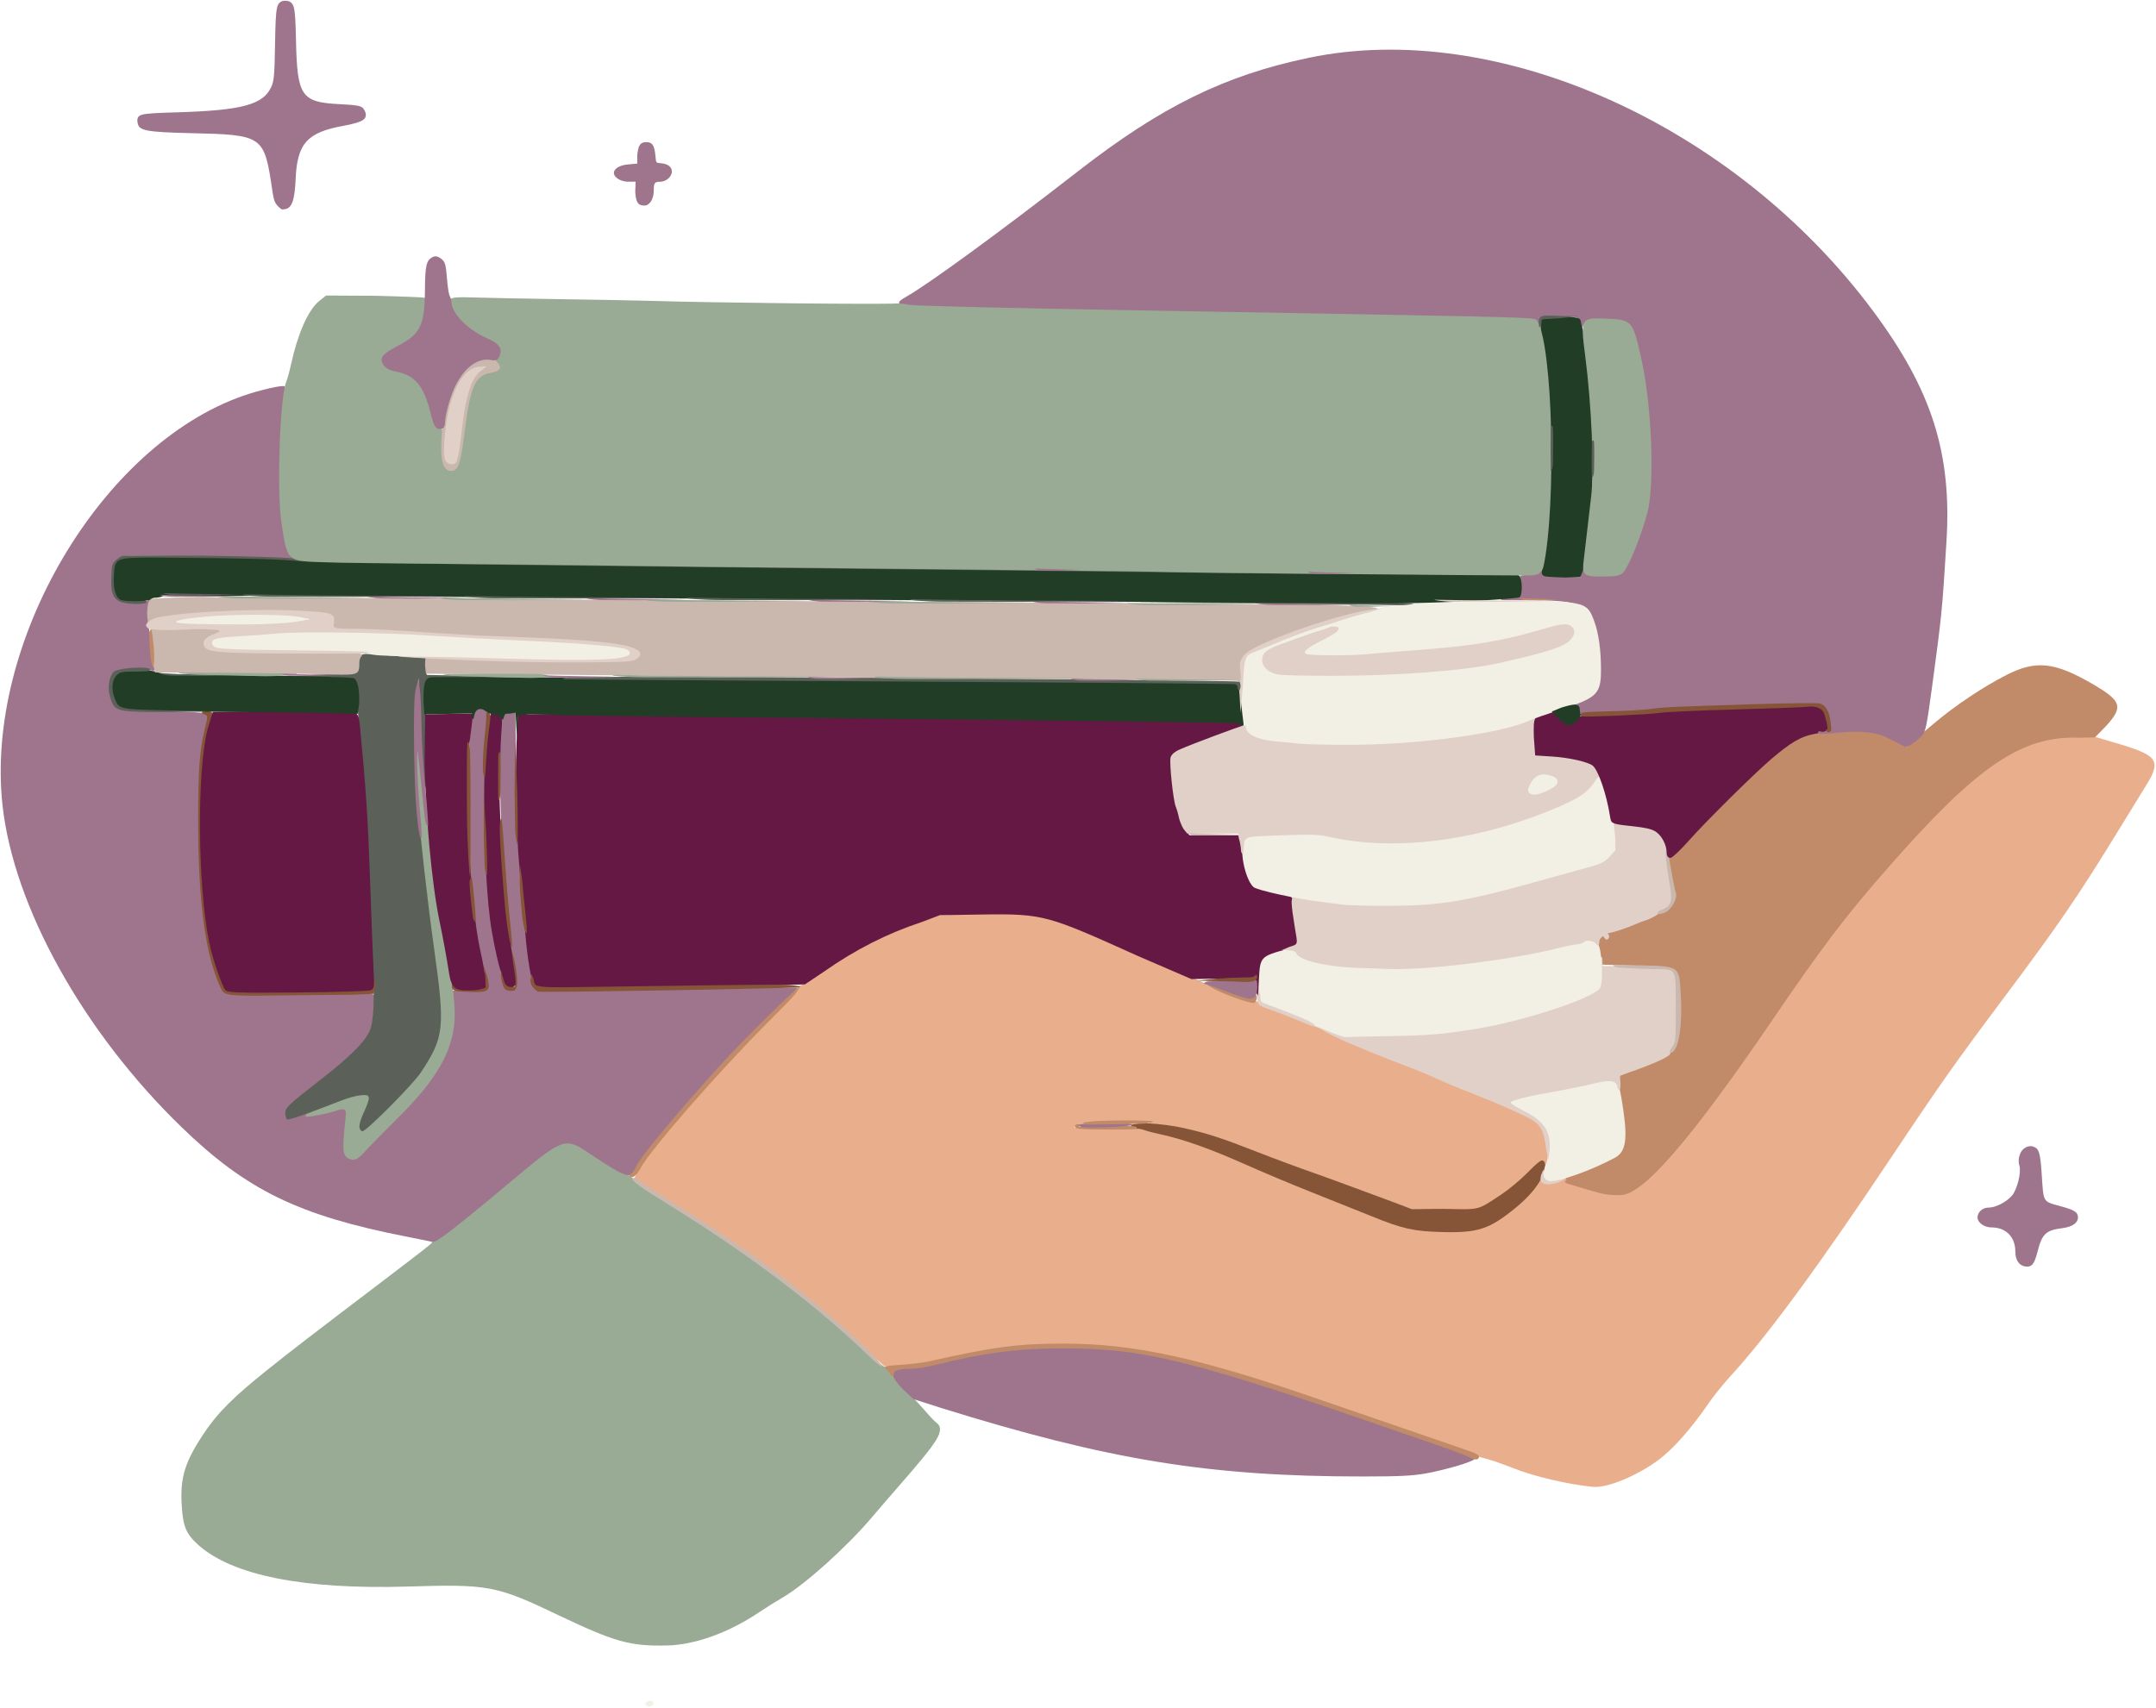<svg width="1311" height="1039" viewBox="0 0 1311 1039" fill="none" xmlns="http://www.w3.org/2000/svg">
<path d="M394.667 1038.03C395.583 1038.03 397.027 1037.11 397.256 1036.42C397.379 1036.05 397.081 1035.14 396.787 1034.92C396.493 1034.7 395.694 1034.47 395.083 1034.47C393.938 1034.47 392.466 1035.56 392.466 1036.25C392.466 1036.94 393.75 1038.03 394.667 1038.03Z" fill="#F2EFE4"/>
<path d="M405.958 1000.8C422.647 1000.39 443.177 992.97 461.4 980.74C465.468 978.01 472.144 973.82 476.269 971.41C489.684 963.57 515.115 940.67 530.196 922.84C534.384 917.89 542.136 908.9 547.429 902.85C559.264 889.32 566.14 880.99 569.357 875.65C572.575 870.32 572.04 867.19 569.461 865.37C568.445 864.65 565.8 861.9 563.463 859.15C561.125 856.4 555.725 850.53 551.489 846.13C547.253 841.73 543 836.77 541.946 834.98C540.891 833.19 538.967 831.47 538.232 831.47C537.497 831.47 534.022 828.57 530.063 824.85C491.153 788.32 458.097 763.44 403.281 729.43C395.306 724.49 387.994 719.54 386.893 718.34C385.792 717.13 382.436 714.84 379.62 713.39C376.804 711.94 369.203 707.3 362.672 703.04C343.459 690.51 342.251 690.69 313.156 715.17C288.653 735.79 266.822 753.36 264.86 753.98C263.748 754.34 262.466 755.52 262.466 755.98C262.466 756.45 252.439 764.18 239.927 773.69C186.262 814.48 178.323 820.59 162.387 833.32C141.899 849.69 132.337 859.27 124.006 871.74C112.305 889.25 109.395 898.86 110.53 916.09C111.359 928.66 113.252 933.06 120.556 939.63C141.127 958.12 184.721 966.86 247.516 964.97C297.35 963.46 301.614 964.26 339.77 982.47C373.964 998.78 383.321 1001.36 405.958 1000.8Z" fill="#99AA95"/>
<path d="M968.69 904.34C977.31 905.17 995.86 897.48 1008.93 887.62C1017.59 881.07 1028.48 868.75 1038.49 854.15C1041.75 849.39 1047.83 841.8 1052.06 837.21C1074.64 812.68 1106.26 769.6 1151.55 701.66C1179.13 660.27 1189.7 645.319 1218.91 606.32C1251.82 562.388 1263.83 544.823 1288.79 504.071C1295.62 492.91 1303.29 480.427 1305.83 476.327C1310.03 469.552 1311.46 464.799 1308.6 461.422C1305.74 458.045 1298.28 455.25 1285.15 451.475C1281.02 450.29 1277.01 449.083 1276.18 448.779C1272.93 447.578 1254.53 447.335 1248.28 448.422C1226.36 452.24 1205.87 465.464 1178.04 493.839C1139.91 532.721 1115.25 563.424 1076.57 620.199C1037.48 677.56 1008.57 713.66 994.37 722.77C987.48 727.19 980.61 727.07 965.44 722.5C959.51 720.71 953.99 719.05 953.18 718.81C952.53 718.62 952.59 719 952.59 718.81C952.59 718.62 952.67 718.82 953.31 718.41C954.43 717.71 954.02 716.44 953.08 716.54C952.14 716.64 950.21 717.16 947.82 718C944.72 719.09 942.41 719.56 940.58 719.45C938.76 719.35 938.12 719.05 937.78 717.76C937.52 716.78 936.64 715.95 936.4 716.05C936.17 716.15 935.57 717.11 935.01 718.43C933.17 722.8 929.1 727.15 920.32 734.24C904.79 746.78 899.96 748.44 879 748.43C861.75 748.42 853.36 746.58 833.7 738.51C825.453 735.12 809.246 728.61 797.696 724.04C786.146 719.46 768.098 711.89 757.562 707.2C717.943 689.55 696.6 684.51 667.836 685.96C660.88 686.31 656.442 686.26 654.372 685.82C652.302 685.39 652.818 685.59 655.88 684.42C658.738 683.33 670.843 682.6 681.748 682.38C692.652 682.16 701.964 681.46 699.298 682.55C698.59 682.84 698.54 684.06 699.075 684.2C699.609 684.34 700.922 684.44 702.802 684.46C714.651 684.62 735.995 690.62 764.305 701.71C774.205 705.59 790.424 711.6 800.324 715.05C810.224 718.51 827.405 724.62 838.4 728.62L858.5 735.37L877.57 735.79C899.78 736.26 898.61 737.2 913.24 727.56C917.92 724.48 925.25 718.4 929.44 714.13C933.55 709.93 935.89 707.73 937.35 707C938.81 706.26 938.48 706.66 938.53 708.77L939.13 711.5L940.67 709C942.12 705.4 940.63 691.03 938.36 686.55C935.61 681.14 924.76 675.39 894.19 663.51C887.32 660.83 878.13 656.982 873.73 654.933C869.33 652.884 861.19 649.512 855.69 647.46C840.73 641.88 813.408 630.484 798.724 623.7C791.574 620.397 781.475 616.215 776.342 614.431C771.209 612.647 766.577 610.68 765.802 609.904C765.027 609.129 763.337 608.664 762.85 608.965C760.599 610.356 745.877 604.115 683.217 576.246C638.314 556.275 633.288 555.098 595.928 555.7L571.5 556.628L559.466 560.414C538.995 567.152 516.684 578.468 497.389 592.462C492.001 596.37 487.114 599.502 486.178 599.546C485.71 599.567 485.051 599.81 484.956 599.912C484.862 600.013 485.154 601.001 485.479 601.133C485.803 601.266 483.634 602.801 480.185 606.548C476.737 610.295 471.834 615.38 466.277 620.932C435.791 651.393 393.618 699.87 388.174 710.71L385.848 716.47L388.14 718.73C389.694 719.97 399.992 726.92 410.717 733.61C458.936 763.69 491.069 787.93 526.003 820.62L537.959 831.11L549.763 830.45C555.962 830.09 564.128 829.45 568.406 828.39C644.221 809.61 695.542 815.06 805.826 853.52C817.1 857.46 841.98 866.03 861.12 872.58C880.26 879.13 896.61 884.84 897.55 885.32C898.49 885.8 901.6 886.77 904.32 887.44C907.04 888.1 914.31 890.65 920.55 893.12C933.13 898.09 953.85 902.92 968.69 904.34Z" fill="#E9AF8D"/>
<path d="M829 898.02C851.07 898 858.67 897.63 867.09 896.16C871.88 895.33 879.18 893.54 885.23 891.83C891.29 890.13 896.53 887.99 896.53 887.48C896.53 886.54 889.26 883.07 878.26 879.32C871.89 877.14 861.05 873.4 854.18 871.01C726.12 826.42 696.01 818.92 645.999 819.03C618.588 819.09 597.602 821.83 568.892 829.09C563.68 830.4 556.693 831.47 553.207 831.47C547.148 831.47 543.371 832.59 542.757 834.52C542.143 836.46 544.447 840.22 549.004 844.95L555.5 850.98L572.466 856.41C673.401 887.79 734.75 898.08 829 898.02Z" fill="#9F758D"/>
<path d="M897.85 887.68C899.09 887.44 899.69 886.07 899.15 885.43C898.61 884.79 897.02 883.86 894.94 883.09C892.6 882.23 876.27 876.59 858.67 870.58C841.07 864.57 817.451 856.44 806.177 852.51C730.252 826.05 690.187 817.19 646.5 817.19C619.212 817.2 603.944 819.21 565.383 827.89C561.533 828.76 553.517 829.76 547.467 830.14C544.442 830.32 541.84 830.53 540.125 830.72C538.41 830.91 537.494 832.13 537.917 832.23C538.763 832.42 539.881 833.57 540.808 835.06C541.417 836.05 542.024 836.79 542.297 836.95C542.57 837.11 543.498 836.41 543.507 835.79C543.527 834.49 543.987 834.04 545.665 833.42C547.344 832.8 549.707 832.53 553.207 832.53C556.693 832.53 563.941 831.44 569.154 830.12C597.864 822.87 618.59 820.16 646.001 820.1C696.013 819.99 725.769 827.43 853.82 872.01C860.7 874.41 871.53 878.15 877.9 880.32C884.26 882.5 890.93 885.06 892.82 886.06C894.71 887.05 897.16 887.81 897.85 887.68Z" fill="#C18A68"/>
<path d="M536.169 831.32C537.045 831.55 533.533 826.5 527.706 820.92C521.88 815.35 514.221 808.33 507.848 802.84C476.827 776.14 453.014 758.81 413.283 734.01C402.008 726.98 391.141 719.94 389.078 718.33C388.047 717.53 387.017 716.86 386.337 716.53C385.657 716.19 384.466 716.61 384.466 716.91C384.466 718.32 389.686 722.31 404.543 731.45C454.658 762.31 495.648 793.24 528.932 825.3C532.123 828.37 535.511 831.16 536.169 831.32Z" fill="#CAB8AE"/>
<path d="M1231.78 770.33C1235.43 770.72 1236.98 769.03 1239 761.13C1241.74 750.41 1244.05 748.24 1254.16 746.96C1260.23 746.19 1263.53 743.76 1263.53 740.47C1263.53 737.34 1261.75 735.99 1252.36 733.47C1242.18 730.74 1242.61 731.28 1241.57 715.14C1240.65 700.71 1239.88 698.71 1236.42 697.4C1233.94 696.45 1230.88 697.85 1229.31 700.05C1227.75 702.26 1226.97 705.93 1227.94 709C1229.2 712.97 1226.55 723.63 1223.43 727.18C1219.93 731.17 1213.55 734.47 1209.26 734.47C1205.55 734.47 1202.47 737.24 1202.47 740.51C1202.47 743.57 1206.5 746.53 1210.91 746.53C1219.77 746.53 1225.47 752.3 1225.47 761.27C1225.47 766.55 1227.88 769.92 1231.78 770.33Z" fill="#9F758D"/>
<path d="M262.767 755.32C264.938 756.04 274.011 749.32 310.843 718.47C342.267 692.15 343.442 691.53 357.834 701.15C369.734 709.11 376.393 713.32 380.344 714.49C384.295 715.65 386.327 713.54 387.979 709.58C391.798 700.44 439.922 645.681 469.283 617.079L485.373 600.698L428.902 601.359C398.138 601.722 363.136 601.752 350.486 602.077C322.406 602.799 324.696 604.026 322.977 590.334C322.293 584.889 320.793 573.454 319.644 564.929C318.495 556.404 317.103 542.266 316.547 533.466C315.99 524.666 315.051 512.275 314.461 505.95C313.869 499.61 313.534 480.826 313.711 464.011L313.5 433.5H310.072C307.546 433.5 305.681 433.919 304.96 438.731C304.239 443.543 304.129 452.745 304.07 469.998C303.945 506.638 308.129 565.07 312.552 588.486C313.633 594.205 313.965 597.552 313.344 599.627C312.724 601.702 311.751 601.876 309.075 601.495C306.871 601.181 307.408 601.834 304.818 589.651C299.088 562.692 297.349 550.339 295.431 522.963C294.208 505.509 294.844 448.104 296.34 441.258C297.799 434.582 296.104 430.966 292.007 430.966C288.728 430.966 288.109 431.51 286.807 437.384C284.946 445.779 283.993 500.084 285.344 521.034C287.907 560.791 290.861 584.343 293.582 587.829C294.814 589.407 296.73 599.77 296.092 601.434C295.619 602.667 294.164 602.539 285.698 602.281L275.367 602.5L275.268 613.012C276.231 636.254 267.525 653.132 241.275 679.12C232.942 687.37 223.985 696.51 221.396 699.39C218.692 702.41 216.786 703.96 214.95 704.4C213.114 704.84 212.193 704.25 210.857 702.21C209.19 699.67 209.301 696.38 211.103 680.92C211.853 674.47 209.618 672.48 204.216 674.54C201.133 675.71 188.643 678.49 186.701 678.43C186.375 678.42 186.741 679.14 186.98 678.88C187.218 678.61 187.577 678.36 188.265 677.96C190.21 676.85 190.113 675.42 189.012 675.6C187.911 675.79 185.345 676.62 181.863 677.98C178.327 679.37 176.595 679.99 175.465 679.8C174.335 679.61 174.534 679.11 174.534 677.13C174.534 673.77 175.366 673.21 195.327 657.702C221.724 637.199 227.336 629.739 228.288 614.472C228.761 606.888 228.358 605.657 226.441 604.63C224.936 603.825 212.541 603.686 182.294 604.294C137.35 605.197 137.5 605.475 135.133 600.386C125.749 580.213 121.527 548.434 121.554 498.5C121.57 468.196 122.365 457.082 125.472 444.075C126.844 438.332 127.011 434.855 126.309 434.152C125.685 433.527 114.76 432.77 99.064 432.466C69.708 431.898 70.87 432.453 68.012 423.849C66.239 418.509 66.965 412.597 69.846 409.413C71.704 407.36 84.774 406.256 90.667 407.585C92.121 407.913 93.228 408.03 93.6 407.902C93.973 407.774 94.217 406.664 93.9 405.945C93.496 405.032 92.793 399.505 92.286 393.455C91.778 387.405 90.665 381.87 90.236 381.711C89.665 381.5 90.014 378.428 90.324 374.654C90.634 370.88 91.14 367.234 91.798 366.391C92.264 365.795 92.303 364.684 92.174 364.61C92.046 364.537 91.103 364.691 90.273 365.079C89.173 365.595 85.024 365.966 80.776 365.966C69.649 365.966 69.034 365.179 69.034 352.386C69.034 343.071 68.785 343.253 71.621 340.814L74.32 337.821L122.876 338.453C149.876 338.801 174.018 339.862 175.925 340.161L179.434 340.172L177.735 338.336C171.175 332.942 168.579 287.091 172.646 248.338C173.351 241.618 173.454 235.366 173.063 234.975C172.113 234.025 158.369 237.042 147.824 240.731C61.133 271.058 -9.322 391.016 1.536 489.848C8.307 551.477 50.546 627.474 110.269 685.42C149.857 723.83 181.539 739.28 247.137 752.14C255.244 753.72 262.242 755.15 262.767 755.32Z" fill="#9F758D"/>
<path d="M876.99 749.36C898.83 749.92 905.61 747.67 921.69 734.54C932.92 725.36 939.53 715.65 939.53 708.56C939.53 706.54 938.3 705.29 936.83 706.06C935.36 706.82 932.74 709.24 928.67 713.39C924.49 717.65 917.33 723.59 912.66 726.67C898.02 736.31 900.32 735.73 878.11 735.25L858.5 735.37L839.03 728.1C828.034 724.1 810.576 717.5 800.676 714.05C790.776 710.59 774.595 704.6 764.695 700.72C742.759 692.12 733.901 689.24 719.616 686.06C713.303 684.66 705.587 683.68 699.445 683.32C693.303 682.96 688.116 683.56 687.763 684.57C687.621 684.99 688.046 685.95 688.483 686.16C688.92 686.37 689.873 686.53 690.87 686.53C692.54 686.53 694.743 686.91 696.006 687.41C697.27 687.91 701.987 689.12 706.387 690.08C719.658 692.96 736.219 698.86 756.783 708.02C767.508 712.8 785.753 720.46 797.303 725.04C808.853 729.61 825.531 736.29 834.37 739.88C852.87 747.4 859.67 748.91 876.99 749.36Z" fill="#865437"/>
<path d="M985.8 726.84C999.3 726.4 1027.98 693.39 1077.45 620.801C1108.11 575.806 1122.05 557.435 1147.96 527.852C1202.24 465.888 1229.21 447.445 1264.18 448.689L1273.87 448.5L1280.97 441.217C1291.18 429.884 1289.94 426.297 1273.07 416.403C1249.55 402.613 1238.19 401.364 1220.24 410.441C1206.32 417.478 1188.64 429.278 1176.33 439.741C1170.92 444.335 1164.93 449.299 1162.81 450.887L1159.15 454.274L1155.86 452.125C1140.97 443.756 1131.75 442.362 1100.27 446.077C1095.33 446.659 1087.15 451.659 1076.61 460.633C1065.99 469.675 1035.96 499.41 1025.94 510.801C1021.27 516.11 1016.79 520.532 1015.66 520.827C1014.15 521.222 1013.44 522.557 1013.97 523.888C1014.36 524.883 1015.28 529.191 1016.03 533.591C1016.79 537.991 1017.7 542.605 1018.04 543.774C1019.51 548.856 1015.66 552.74 1006.14 556.386C1001.28 558.247 995.8 560.426 993.98 561.217C988.36 563.663 979.77 566.463 977.57 566.545C977 566.567 976.33 566.738 976.18 566.844C976.03 566.95 976.21 568.019 976.55 568.157C977.27 568.447 977.36 568.839 977.44 569.601C977.52 570.363 977.77 570.466 977.08 570.466C976.58 570.466 976.51 570.355 976.32 569.774C976.12 569.185 974.46 568.697 973.45 569.087C971.98 569.651 971.4 571.074 971.88 573.979C972.21 575.963 972.76 579.709 973.1 582.241L974.23 586.707L994.83 587.381C1021.1 588.219 1019.85 587.457 1020.92 603.97C1021.67 615.62 1020.9 630.543 1019.3 634.813C1017.09 640.728 1012.57 643.49 995.15 649.933L985 654.251L984.5 658.875C984.52 661.42 985.18 668.3 985.97 674.07C988.69 693.98 988 699.45 981.52 703.2C976.16 706.3 961.75 712.67 955.84 714.56C954.33 715.04 953.09 715.53 952.45 715.86C951.82 716.2 951.92 717.43 952.47 717.46C953.29 717.5 953.27 717.28 953.35 717.43C953.43 717.59 953.34 717.13 952.74 717.51C952.09 717.92 951.52 718.62 951.52 718.81C951.52 719 952.23 719.65 952.88 719.84C953.69 720.08 959.07 721.68 964.85 723.41C975.63 726.64 978.4 727.09 985.8 726.84Z" fill="#C18A68"/>
<path d="M940.9 720.32C942.3 720.48 945.4 719.95 947.6 719.15L951.5 717.18L945 717.34C939.12 717.5 940.05 717.26 939.47 714.3L938.38 711.5L937.05 714.85C936.17 718.58 937.19 719.9 940.9 720.32Z" fill="#E1D0C7"/>
<path d="M942.19 718.34C947.66 718.98 967.41 711.98 981.99 704.17C988.41 700.73 989.8 693.51 987.05 674.92C985.33 663.26 984.44 659.532 983.16 657.919C981.75 656.135 975.88 656.185 967.04 658.424C962.82 659.491 951.53 661.75 941.91 663.46C933.12 665.01 926.95 666.32 923.11 667.46C919.28 668.61 917.36 670.28 917.69 671.25C917.88 671.82 922.33 674.7 927.27 677.29C935.59 681.63 936.23 682.14 938.77 687.17C942.01 693.56 942.49 702.2 939.93 708.33C938.81 711.01 938.39 713.54 938.71 715.14C939.03 716.74 940.51 718.15 942.19 718.34Z" fill="#F2EFE4"/>
<path d="M384.357 715.98C385.62 716.02 387.644 714.01 389.58 710.39C395.559 699.19 437.381 651.314 467.092 621.628C472.665 616.059 477.633 610.987 481.132 607.317C484.632 603.647 486.286 600.466 486.022 600.466C484.441 600.466 453.322 631.055 438.654 647.14C413.054 675.22 389.238 703.8 387.049 709.04C386.232 711 384.941 712.96 383.963 713.67C383.117 714.29 382.477 715.08 382.49 715.26C382.502 715.43 383.466 715.96 384.357 715.98Z" fill="#C18A68"/>
<path d="M942.31 699.14C942.94 688.27 939.12 682.26 927.77 676.34C922.83 673.76 918.89 671.48 918.7 670.91C918.38 669.94 919.58 669.63 923.42 668.49C927.26 667.34 933.31 666.06 942.09 664.51C951.72 662.8 963.08 660.53 967.3 659.459C973.61 657.859 977.4 657.221 979.97 657.68C982.54 658.139 983.22 659.275 983.74 662.1C983.87 662.78 985.05 662.85 985.15 662.38C985.26 661.9 985.36 660.81 985.4 659.404L985 654.251L995.78 650.458C1008.16 645.88 1015.53 642.326 1015.53 640.943C1015.53 640.38 1016.44 638.868 1017.68 637.196C1019.8 634.328 1020.05 632.761 1020.31 614.677C1020.7 587.637 1021.99 588.915 993.51 587.746L974.5 587.5L974.38 583C974.2 581.763 973.03 581.72 973 582.671C972.98 583.622 973.04 585.594 973.18 588.273C973.82 600.257 973.22 601.544 964.44 605.49C948.6 612.609 916.71 621.703 896.42 624.888C875.43 628.182 868.8 628.72 845.78 629C832.74 629.159 820.712 629.575 819.177 629.909C817.154 630.35 814.713 629.589 809.4 627.038C805.367 625.103 801.289 623.488 800.647 623.515C798.943 623.585 806.007 628.179 816.915 632.936C827.823 637.693 842.41 643.647 855.31 648.461C860.81 650.513 868.87 653.852 873.27 655.901C877.67 657.95 886.93 661.83 893.81 664.5C909.65 670.66 926 677.84 931.48 681.06C936.88 684.22 938.98 688.51 940.06 698.12L941.42 705.5L942.31 699.14Z" fill="#E1D0C7"/>
<path d="M214.419 705.34C216.345 705.59 218.426 704.3 222.13 700.17C224.752 697.25 233.694 688.13 242.027 679.88C266.779 655.373 276.565 637.335 276.514 616.539C276.487 605.445 273.467 584.715 268.18 559.391C266.802 552.791 264.668 537.769 263.427 525.944C262.186 514.119 260.652 503.846 260.279 503.571C259.674 503.123 257.222 479.506 255.804 461.731C255.656 459.881 255.413 458.184 255.158 457.061C254.904 455.939 253.825 454.981 253.587 455.128C252.461 455.824 252.268 467.46 253.477 482.543C254.006 489.143 254.91 502.127 255.485 511.408C256.433 526.688 258.867 548.241 262.901 577.074C269.692 625.602 269.251 630.164 255.006 651.736C250.599 658.408 223.054 686.72 220.37 687.3C219.136 687.57 219.337 686.98 219.619 684.86C219.902 682.73 220.863 679.81 222.529 676.29C225.309 670.42 225.703 666.34 223.669 665.17C221.636 664 216.501 665.01 208.707 668.01C203.538 669.99 197.204 672.27 194.591 673.09C191.979 673.9 189.466 675.48 189.466 675.97C189.466 676.46 188.905 676.65 187.763 677.02C187.192 677.2 186.576 677.49 186.29 677.7C186.003 677.91 185.831 678.92 185.968 679.06C186.593 679.68 197.193 677.85 203.256 675.92C210.081 673.74 210.767 674.09 210.088 680.33C208.945 690.84 208.483 696.9 209.02 700.29C209.557 703.68 211.556 704.98 214.419 705.34Z" fill="#99AA95"/>
<path d="M220.47 688.03C222.812 688.03 251.149 659.513 255.897 652.324C270.142 630.753 270.751 625.439 263.958 576.926C259.982 548.531 255.406 507.976 253.524 484.457C252.121 466.926 252.308 425.989 253.848 418.708L254.625 412.5L254.779 426.408C255.157 434.058 255.504 444.637 255.549 449.913C255.595 455.188 256.174 465.176 256.833 472.051C257.403 478.005 258.766 480.69 258.919 477.723C259.072 474.756 259.079 466.086 259.065 449.339C259.048 430.001 259.254 414.177 259.711 413.715C260.168 413.253 271.944 412.809 286.337 412.534L312.5 411.501L286 411.001L259.5 410.5L259.201 405.345L258.902 400.19L250.235 399.628C232.492 398.544 224.197 397.229 220.782 397.931C217.368 398.634 217.772 401.269 216.985 406.165C216.392 409.856 216.819 409.469 212.189 409.605C209.601 409.681 200.064 410.049 190.989 410.423L174.5 411.636L193.525 411.818C208.36 411.956 213.759 412.765 215.193 413.813C216.861 415.033 216.951 416.769 217.599 431.655C218.003 440.933 219.272 458.45 220.418 470.55C221.584 482.869 223.144 512.099 223.966 537.018C224.774 561.493 225.858 585.605 226.372 590.555C227.97 605.945 227.303 621.481 224.761 627.081C221.625 633.988 212.391 643.096 194.673 656.859C174.711 672.36 173.466 673.77 173.466 677.13C173.466 678.64 174.105 680.57 174.575 680.87C175.375 681.36 185.158 678.11 206.694 669.7C212.073 667.6 216.386 666.43 219.558 666.14C222.73 665.86 224.038 666.04 224.267 667.64C224.429 668.78 223.238 672.3 221.563 675.84C219.902 679.35 218.872 682.36 218.599 684.34C218.326 686.32 219.292 688.03 220.47 688.03Z" fill="#5B6159"/>
<path d="M674.888 687.03C682.174 687.03 686.916 686.97 689.326 686.84C691.736 686.7 691.896 685.43 689.97 685.14C687.007 684.68 677.816 684.55 669.673 684.88C664.251 685.09 660.637 685.16 658.401 685.07C656.165 684.99 655.782 685.56 656.037 685.15C656.255 684.79 656.162 683.86 656.043 683.77C655.924 683.68 655.109 683.67 654.674 683.86C652.838 684.67 653.311 686.23 656.428 686.56C659.544 686.9 665.519 687.03 674.888 687.03Z" fill="#C18A68"/>
<path d="M671.012 685.67C680.288 685.47 688.317 684.71 688.879 684.14C689.497 683.52 681.436 682.51 673.365 682.73C665.294 682.95 656.547 683.57 655.548 684.2C655.174 684.44 656.925 685.6 659.654 685.68C662.384 685.77 666.391 685.77 671.012 685.67Z" fill="#9F758D"/>
<path d="M660.756 683.99C677.364 683.81 687.497 683.68 693.413 683.53C699.329 683.38 701.4 682.31 701.171 682.08C700.329 681.24 669.891 681.28 662.788 682.17C660.502 682.46 659.099 682.68 658.762 682.8C658.425 682.92 659.227 684 660.756 683.99Z" fill="#C18A68"/>
<path d="M1016.8 640.085C1020.95 637.874 1023.22 622.934 1021.98 603.901C1020.91 587.357 1021.63 587.64 995.51 587.089C987.89 586.928 983.34 586.871 981.66 586.926C979.99 586.981 981.15 588.213 984.96 588.499C990.74 588.933 999.83 589.344 1005.13 589.411C1020.05 589.601 1018.97 588.111 1018.97 613.324C1018.97 633.101 1018.98 633.638 1016.75 636.858C1015.89 638.104 1015.35 639.05 1015.24 639.435C1015.14 639.819 1016.18 640.415 1016.8 640.085Z" fill="#CAB8AE"/>
<path d="M818.285 630.817C819.531 630.699 831.53 630.418 845.01 630.189C868.82 629.785 875.71 629.218 896.58 625.942C925.93 621.337 968.82 607.236 972.95 600.923C975.07 597.687 974.15 577.708 971.7 573.965C970.22 571.718 963.3 570.697 962.18 572.501C961.92 572.931 960.63 573.143 958.83 573.281C957.02 573.419 952.06 574.409 947.91 575.463C914.86 583.863 867.42 589.208 836.52 588.014C805.416 586.812 791.07 584.346 789.129 579.289C788.277 577.068 782.775 576.725 777.745 577.963C772.716 579.2 767.187 581.96 765.721 584.752C764.518 587.04 764.835 608.924 766.074 610.162C766.29 610.378 771.373 612.389 777.131 614.479C782.889 616.569 793.905 621.127 801.656 624.625C809.408 628.124 817.04 630.935 818.285 630.817Z" fill="#F2EFE4"/>
<path d="M798.902 624.306C801.356 624.766 799.048 622.318 793.602 619.963C788.155 617.608 779.849 614.318 770.985 611.086C766.401 609.415 766.623 609.677 766.26 605.104L765.36 600.5L764.646 605.643C764.446 611.37 764.108 611.249 774.825 614.974C778.4 616.217 784.892 618.744 789.292 620.606C793.692 622.468 798.077 624.151 798.902 624.306Z" fill="#E1D0C7"/>
<path d="M762.5 610.034C763.05 610.034 764.132 608.423 764.255 607.048C764.317 606.36 764.294 605.69 764.234 605.464C764.174 605.237 763.056 605.189 762.903 605.533C762.395 606.673 761.389 606.69 758.505 606.162C755.621 605.633 751.544 604.28 745.857 602.004C738.638 599.116 734.148 597.63 733.286 597.626C732.424 597.622 734.775 600.084 741.284 602.97C750.148 606.899 759.605 610.034 762.5 610.034Z" fill="#C18A68"/>
<path d="M765.448 596.88C766.213 581.649 766.065 581.806 783.419 577.027L789.192 574.888L789.006 567.694C788.611 563.737 787.858 559.269 787.376 557.996C786.894 556.723 786.534 553.676 786.534 550.994C786.534 545.133 786.716 545.032 774.496 542.38C764.372 540.183 762.23 539.131 759.986 534.759C758.153 531.187 755.534 520.436 755.534 516.484C755.534 514.64 754.986 511.653 754.45 510.242L753.05 508H738.097H723.145L721.606 505.365C720.466 503.915 719.012 500.738 718.399 498.475C717.785 496.212 716.701 492.744 716.006 490.819C714.358 486.254 712.009 464.295 712.826 461.038C713.558 458.12 715.591 457.317 737.189 449.151C745.164 446.136 752.484 443.355 753.446 442.975C754.691 442.482 755.564 441.159 755.461 440.529C755.358 439.899 754.104 438.932 752.77 438.881C741.088 438.439 652.251 437.242 573.005 436.46C519.38 435.931 455.031 435.263 430.006 434.975C349.632 434.051 315.811 434.106 315.128 434.786C314.761 435.152 314.083 447.895 313.813 462.655C313.313 490.03 314.145 510.674 316.934 540.05C317.795 549.125 318.929 561.719 319.455 568.044C320.771 583.879 323.095 597.125 325.063 600.308C325.856 601.591 346.184 601.739 452.984 599.884L489.459 598.717L501.013 590.982C520.644 577.205 539.968 567.58 560.087 560.946L571.5 556.628L596.466 556.234C635.182 555.61 637.046 556.779 692.383 581.643L724.5 595.5L744.001 595.207C757.447 594.999 763.109 594.849 763.653 593.993C763.864 593.661 763.097 594.047 763.268 595.278C763.44 596.51 763.566 598.312 763.616 600.512C763.697 604.11 764.813 605.915 764.918 605.413C765.023 604.911 765.185 602.118 765.448 596.88Z" fill="#651844"/>
<path d="M759.075 607.355C762.936 607.751 764.498 605.882 764.519 600.145C764.525 598.362 764.416 597.093 764.184 596.539C763.953 595.985 762.874 595.646 762.227 595.895C761.357 596.228 753.781 596.525 745.164 596.598C740.855 596.634 737.248 596.737 734.952 596.873C732.656 597.009 731.567 598.234 732.392 598.404C734.042 598.745 739.911 600.797 745.54 602.997C751.169 605.197 757.337 607.177 759.075 607.355Z" fill="#9F758D"/>
<path d="M170.507 605.449C187.007 605.221 206.464 605.034 213.752 605.034L227.005 604.5L228.137 601.304C228.467 599.546 228.463 597.322 228.176 596.605C228.032 596.247 226.903 596.229 226.794 596.496C226.685 596.763 226.567 597.496 226.545 598.26C226.491 600.18 226.121 600.808 224.564 601.388C223.326 601.849 203.73 602.43 180.798 602.719C141.596 603.213 139.408 603.313 137.882 601.627C135.733 599.252 130.138 582.429 128.129 572.395C121.351 538.549 120.726 468.943 126.992 444.827C128.579 438.718 129.4 435.599 129.254 434.215C129.107 432.831 127.46 432.514 125.233 432.582C124.174 432.615 123.299 432.725 122.985 432.832C122.671 432.939 122.81 434.096 123.375 434.232C126.782 435.051 126.498 435.185 124.434 443.827C121.327 456.834 120.502 468.196 120.486 498.5C120.459 548.539 124.78 580.674 134.218 600.949C136.356 605.54 137.347 605.907 170.507 605.449Z" fill="#865437"/>
<path d="M180.876 603.652C203.772 603.442 223.76 602.834 225.07 602.342C227.424 601.459 227.791 600.795 227.193 590.693C226.861 585.069 225.909 560.682 225.078 536.482C223.774 498.51 222.609 480.641 218.929 442.117C218.307 435.598 217.62 434.235 215.473 433.419C214.146 432.914 194.088 432.466 171.132 432.466L129.394 433L126.13 443.882C119.688 469.558 120.201 538.245 127.082 572.605C129.164 582.999 135.117 600.376 137.227 602.347C138.674 603.7 144.388 603.987 180.876 603.652Z" fill="#651844"/>
<path d="M285.83 603.319C297.824 603.654 298.386 602.83 296.166 593.553L294.181 587.5L294.713 594.1L295.246 600.701L291.464 601.35C283.816 602.88 277.489 601.933 276.442 599.536C275.959 598.432 275.032 597.598 274.95 597.629C274.869 597.661 274.615 598.846 274.782 600.072C275.119 602.531 275.806 603.038 285.83 603.319Z" fill="#865437"/>
<path d="M312.304 602.583C313.397 602.472 314.44 600.437 314.473 597.578C314.506 594.719 313.975 590.319 312.948 584.813L311.047 577.5L310.978 583.5C311.233 586.8 311.755 592.027 312.119 594.959L313.298 600.162L310.975 599.831C308.524 599.547 307.931 598.725 306.906 594.863C306.578 593.626 306.228 592.618 305.995 592.165C305.761 591.712 304.596 591.925 304.57 592.475C304.52 593.575 304.965 596.33 305.538 598.393C306.555 602.056 308.056 603.016 312.304 602.583Z" fill="#865437"/>
<path d="M326.984 603.14C327.905 603.812 483.254 601.213 486.133 600.475C487.858 600.033 484.318 598.786 467.859 598.884C451.4 598.981 421.882 599.372 371.391 600.103C346.865 600.459 335.429 600.72 329.879 600.13C324.328 599.539 325.152 598.399 324.424 595.357L323.205 592.5L322.569 595.816C322.479 598.723 323.64 600.702 326.984 603.14Z" fill="#865437"/>
<path d="M281.737 602.353C284.337 602.529 288.512 602.38 290.924 602.021L295.268 600.837L295.202 595.169C294.872 592.051 293.474 584.433 292.112 578.383C285.786 550.29 282.141 478.08 285.661 450.568C286.224 446.168 286.91 440.702 287.199 438.349L287.206 433.944L272.853 434.222L258.5 434.5L258.205 462C258.476 493.168 262.534 537.523 267.134 559.609C269.433 570.648 271.629 582.619 273.176 592.55C274.282 599.651 276.405 601.992 281.737 602.353Z" fill="#651844"/>
<path d="M310.313 600.346C311.833 600.53 313.222 599.935 313.449 598.525C313.676 597.115 313.332 594.276 312.566 589.417C310.973 579.319 307.638 548.25 306.56 533.461C303.824 495.946 303.423 486.109 303.922 468.515C304.218 458.065 304.734 446.345 305.072 442.433C305.715 434.979 304.661 433.544 299.379 433.48C296.373 433.443 294.356 458.148 294.388 486.74C294.42 515.332 295.967 548.437 298.993 566.09C300.792 576.589 303.376 588.051 304.534 590.713C305.012 591.813 305.796 594.212 306.308 596.137C307.034 598.868 308.267 600.1 310.313 600.346Z" fill="#651844"/>
<path d="M742.966 596.786C751.873 596.945 757.608 597.469 760.501 597.107C763.393 596.745 764.512 595.473 764.454 594.207C764.431 593.685 764.167 592.988 764.065 592.904C763.963 592.82 762.995 593.173 762.843 593.55C762.524 594.341 760.749 594.472 757.165 594.483C754.048 594.492 746.084 594.83 739.484 595.233L727.5 596.5L742.966 596.786Z" fill="#865437"/>
<path d="M843.47 589.316C866.05 590.388 919.03 583.903 948.17 576.498C952.32 575.443 957.1 574.483 958.91 574.345C960.72 574.208 962.82 573.492 963.09 573.062C964.05 571.508 969.42 572.23 970.46 574.019C970.9 574.773 971.96 575.257 972.11 575.13C972.26 575.003 972.49 574.002 972.5 572.863C972.52 571.542 973.09 570.71 973.96 570.05C974.83 569.391 974.96 569.066 975.31 570.112C975.5 570.693 976.58 571.534 977.08 571.534C977.77 571.534 978.58 570.257 978.5 569.495C978.43 568.733 977.67 567.457 976.95 567.167C976.61 567.029 976.63 567.828 976.79 567.722C976.94 567.616 977.04 567.634 977.61 567.612C979.88 567.527 989.11 564.534 994.42 562.145C996.23 561.328 999.27 560.183 1001.25 559.572C1003.22 558.961 1006.5 557.267 1008.35 555.905C1010.2 554.544 1011.98 553.534 1012.71 553.534C1013.44 553.534 1015.25 551.677 1016.16 549.779C1017.7 546.558 1017.73 545.323 1016.03 535.707C1015.03 530.042 1013.94 522.303 1013.6 518.453C1012.54 506.386 1008.92 503.222 993.85 501.548C988.51 500.955 983.38 500.466 982.52 500.466C981.84 500.466 980.95 501.222 980.82 502.36C980.69 503.498 980.81 505.639 981.09 509.064L982.28 516.952L977.86 520.793C974.74 523.872 972.77 524.543 966.36 526.258C961.96 527.435 946.21 531.797 931.36 535.95C891.02 547.231 875.2 549.788 845 549.896C834.27 549.935 821.953 549.612 817.553 549.176C807.842 548.214 789.255 545.656 787.147 544.986C786.313 544.722 785.264 546.426 785.407 549.391C785.549 552.355 786.195 557.176 787.349 564.088C789.127 574.745 789.546 574.219 784.169 575.872L779.5 577.861L783.248 577.93C786.055 577.976 787.76 578.701 788.132 579.671C789.863 584.182 806.791 588.218 827.445 588.735C831.87 588.846 839.07 589.107 843.47 589.316Z" fill="#E1D0C7"/>
<path d="M311.304 575.824C311.499 574.845 310.967 567.706 310.111 560.16C309.256 552.614 307.861 535.89 307.008 522.965C306.161 510.115 305.49 501.799 305.122 498.996C304.755 496.193 303.624 498.958 303.976 508.021C304.413 519.311 305.775 537.309 307.13 551.936C308.484 566.563 310.888 577.903 311.304 575.824Z" fill="#865437"/>
<path d="M320.298 567.693C320.512 567.143 320.195 561.716 319.554 555.941C318.913 550.166 317.991 540.908 317.512 535.408L316.114 525.5L316.028 537.254C316.262 543.416 316.909 551.463 317.576 557.699C318.244 563.934 319.965 568.551 320.298 567.693Z" fill="#865437"/>
<path d="M289.254 560.733C289.696 559.624 287.38 534.346 286.783 533.716C286.43 533.344 285.404 535.025 285.539 537.811C285.673 540.598 286.05 544.915 286.656 550.542C286.983 553.571 287.326 556.242 287.611 558.063C287.896 559.885 289.149 560.998 289.254 560.733Z" fill="#865437"/>
<path d="M1007.82 555.913C1008.09 556.183 1010.46 555.866 1012.37 555.067C1016.28 553.434 1020.27 546.227 1019.05 543.109C1018.38 541.404 1016.27 530.374 1014.49 519.336L1013.17 514.5L1012.88 520C1013.02 523.025 1013.95 530.181 1014.95 535.788C1017.12 547.999 1016.66 550.68 1011.01 553.07C1010.05 553.478 1009.14 553.949 1008.59 554.306C1008.05 554.664 1007.69 555.778 1007.82 555.913Z" fill="#CAB8AE"/>
<path d="M847.53 550.924C875.65 550.73 892.34 547.967 931.64 536.977C946.49 532.825 962.24 528.467 966.64 527.29C973.05 525.574 975.51 524.351 978.63 521.269L982.29 516.946L982.2 509.564C981.86 505.504 981.11 500.109 980.57 497.722C980.02 495.334 978.84 490.026 977.93 485.921C976.28 478.412 973.21 471.466 971.95 471.466C971.57 471.466 969.63 473.509 968.17 475.713C964.4 481.404 959.42 484.63 945.64 490.449C897.65 510.717 848.04 516.964 807.652 507.801C800.066 506.08 763.058 506.696 757.992 508.622C755.523 509.561 754.795 516.343 755.77 522.965C756.745 529.586 759.263 536.949 762.254 539.552C764.463 541.474 788.852 546.829 803.437 548.55C808.937 549.199 814.314 549.873 815.414 550.052C819.344 550.693 831.76 551.032 847.53 550.924Z" fill="#F2EFE4"/>
<path d="M296.185 532.077C296.384 530.702 296.129 519.107 295.612 506.457L294.142 483.5L294.184 509C294.343 516.013 294.528 522.128 294.698 526.297C294.868 530.466 296.085 532.764 296.185 532.077Z" fill="#865437"/>
<path d="M285.861 533.248C286.005 532.973 286.15 512.699 286.109 488.499C286.084 474.064 285.995 463.739 285.847 457.692C285.698 451.645 284.423 449.822 284.157 452.446C283.81 455.864 283.797 476.401 283.966 495.848C284.135 515.296 285.49 533.955 285.861 533.248Z" fill="#865437"/>
<path d="M756.273 515.735C756.795 508.253 755.836 508.897 780.62 507.999C797.135 507.4 801.654 507.535 807.416 508.842C847.8 518.005 898.07 511.7 946.06 491.432C959.84 485.614 965.29 481.993 969.06 476.302C970.52 474.098 971.67 472.534 972.16 472.534C972.71 472.534 972.81 470.454 972.05 468.951C971.3 467.448 970.03 465.578 969.08 464.791C966.56 462.7 954.68 460.2 944.02 459.578L933.5 459.5L934.03 447.749C934.03 444.517 934.02 441.575 934.01 439.446C933.99 437.316 933.42 435.465 933.4 435.465C933.34 435.466 931.64 436.233 929.9 437.102C922.11 440.99 894.21 446.76 870.44 449.419C840.37 452.782 795.219 452.799 772.076 449.452C768.501 448.935 765.213 448.498 764.843 448.487C763.069 448.434 758.524 443.553 758.455 441.642C758.433 441.047 758.272 440.379 758.167 440.214C758.061 440.049 756.981 440.207 756.843 440.55C756.565 441.238 756.332 441.466 755.719 441.466C754.429 441.466 724.594 452.63 717.505 455.775C714.12 457.276 712.239 458.99 711.79 460.778C710.964 464.072 713.373 486.829 714.962 490.703C715.638 492.353 716.458 495.174 716.821 497.099C717.184 499.024 718.559 502.375 719.65 504.163L721.971 507H737.387H752.804L753.368 510.149C753.972 511.881 754.542 515.166 754.635 517.421C754.698 518.975 755.804 519.797 755.893 519.533C755.982 519.269 756.12 517.933 756.273 515.735ZM933.24 482.299C931.22 482.559 930.6 482.61 930.22 481.689C929.84 480.767 930.25 479.644 931.44 477.321C934.02 472.253 936.56 471.087 941.92 472.53C946.48 473.759 946.99 474.022 945.58 476.655C944.5 478.668 937.74 481.721 933.24 482.299Z" fill="#E1D0C7"/>
<path d="M1015.96 521.736C1016.99 521.575 1021.99 516.901 1026.69 511.561C1036.75 500.124 1066.66 470.506 1077.3 461.446C1088.59 451.835 1095.03 447.989 1102.28 446.611C1107.37 445.644 1110.05 445.12 1111.19 444.453C1112.33 443.787 1112.37 442.349 1112.01 440.559C1109.82 429.591 1108.06 428.445 1092.86 429.15C1087.15 429.415 1065.83 430.272 1045.48 431.054C1025.13 431.837 1003.28 432.892 996.96 433.398C990.63 433.904 980.11 434.401 973.54 434.504C961.75 434.688 961.16 434.901 958.51 437.748C957.02 439.336 955.54 440.466 954.74 440.466C953.25 440.466 946.52 435.451 945.29 433.451C944.8 432.661 942.77 432.507 939.67 433.486C932.69 435.689 932.37 436.095 932.69 448.425L933.5 459.5L943.47 460.112C954.28 460.742 965.89 463.527 968.49 465.686C971.94 468.552 976.91 483.183 978.97 496.298C979.7 500.975 979.45 501.104 992.44 502.492C1000.28 503.331 1004.17 504.188 1006.58 505.677C1010.3 507.978 1013.41 513.787 1013.45 518.505C1013.47 520.866 1014.49 521.965 1015.96 521.736Z" fill="#651844"/>
<path d="M314.613 513.383C314.896 513.108 314.934 498.298 314.501 480.973L313.181 449.5L312.92 481.5C312.996 490.3 313.122 498.257 313.264 503.966C313.407 509.676 314.472 513.52 314.613 513.383Z" fill="#865437"/>
<path d="M256.297 509.207C256.511 508.419 256.224 502.603 255.639 496.516C253.97 479.164 253.112 458.608 254.022 456.572C254.471 455.569 253.662 454.798 254.161 458.443C254.661 462.087 255.449 469.981 257.066 486.053C257.577 491.141 258.081 495.543 258.477 498.509C258.874 501.474 260.221 503.031 260.311 502.444C260.49 501.268 259.716 490.442 258.586 478.545C257.456 466.648 256.479 451.68 256.411 445.227C256.344 438.774 256.003 428.712 255.658 422.937L254.5 412.5L252.589 420.166C251.461 426.446 251.533 450.865 252.183 472.609C252.834 494.353 255.111 513.563 256.297 509.207Z" fill="#9F758D"/>
<path d="M737.999 508.076L753.5 507.585L739.534 507.28C722.719 506.926 722.695 506.55 722.373 506.873C722.304 506.941 724.352 507.92 727.116 507.973C729.88 508.026 733.737 508.065 737.999 508.076Z" fill="#CAB8AE"/>
<path d="M304.28 481.939C304.467 473.923 304.467 463.539 304.28 458.905C304.187 456.587 303.035 457.077 302.973 459.719C302.911 462.36 302.873 467.175 302.872 473.5C302.872 480.242 302.907 484.506 302.967 485.995C303.027 487.484 304.18 486.211 304.28 481.939Z" fill="#865437"/>
<path d="M932.56 483.338C935.59 483.76 945.32 479.407 946.56 477.091C947.93 474.527 946.73 472.72 942.19 471.499C936.84 470.057 933.07 471.768 930.49 476.834C928.26 481.195 928.91 482.83 932.56 483.338Z" fill="#F2EFE4"/>
<path d="M295.628 462.536C296.072 454.839 296.948 445.518 297.583 441.75C298.41 436.848 298.283 434.128 297.51 433.355C297.124 432.969 296.011 433.041 295.859 433.337C295.707 433.633 295.605 434.555 295.653 435.601C295.726 437.209 295.267 443.101 294.629 448.797C293.991 454.492 293.531 463.111 293.611 467.865C293.673 471.609 294.796 473.386 294.931 472.628C295.065 471.87 295.279 468.597 295.628 462.536Z" fill="#865437"/>
<path d="M1158.15 454.246C1158.48 454.565 1160.87 453.718 1162.85 452.368C1164.82 451.017 1167.14 449.142 1168.48 447.681C1170.9 445.053 1171.47 442.699 1174.92 417.071C1180.77 373.698 1181 371.346 1183.59 329.374C1186.9 275.583 1174.71 237.259 1138.96 189.142C1054.85 75.957 910.63 11.24 795.891 35.144C744.798 45.789 706.11 64.793 655.672 104.037C608.073 141.073 564.337 173.012 550.779 180.632C548.548 181.886 547.112 182.94 546.771 183.594C546.43 184.248 547.247 185.461 548.551 185.986C551.598 187.212 563.449 187.549 705.491 190.037C937.47 194.101 931.91 193.804 934.17 196.065C934.8 196.702 935.72 197.132 935.92 197.062C936.13 196.992 936.53 196.044 936.53 195.188C936.53 193.901 936.74 193.631 938.75 193.162C940.76 192.692 944.02 192.556 949.55 192.547C959.54 192.532 960.43 192.683 960.53 197.461C960.56 198.882 960.79 200.01 960.92 200.115C961.05 200.22 962.11 199.489 962.53 198.434C963.97 194.86 967.39 194.26 978.37 194.895C992.41 195.707 992.03 195.438 997.46 220.659C1003.48 248.605 1005.13 295.296 1000.66 311.708C996.45 327.189 989.23 344.858 985.78 347.978C984.35 349.275 982.27 349.526 975.39 349.558C970.23 349.581 967.28 349.472 965.47 348.971C963.65 348.47 963.5 348.088 963.44 346.621C963.41 345.879 962.38 345.277 962.2 345.479C962.03 345.68 961.72 346.441 961.39 347.61L960.88 351.252L950.36 350.796C941.07 350.414 939.08 349.794 938.23 348.29C937.85 347.606 937.23 346.981 936.96 346.902C936.68 346.823 935.82 347.27 935.52 347.759C935.09 348.463 932.73 348.988 929.76 349.234L924.39 350.215L924.27 355.898C924.79 363.219 924.52 363.293 913.93 363.737C911.6 363.834 911.92 364.983 914.29 365.036C916.65 365.088 921.09 365.113 927 365.096C958.22 365.006 964.23 366.706 968.32 377.914C972.46 389.273 974.06 412.888 971.04 418.726C969.19 422.305 964.93 425.358 959.5 427.056C958.15 427.48 957.15 427.886 956.83 428.117C956.51 428.347 957 429.445 957.73 429.467C959.43 429.517 959.47 429.596 959.47 431.432L960 433.864L977.78 433.372C987.27 433.101 998.17 432.945 1002.57 432.378C1012.31 431.122 1016.39 430.93 1065.07 429.416C1086.27 428.756 1104.68 428.504 1106.16 428.875C1109.82 429.795 1111.28 432.596 1112.08 439.392L1113.28 445L1108.35 445.079C1107.15 445.101 1106.63 444.657 1106.08 444.768C1105.52 444.878 1105.27 446.04 1105.64 446.186C1106.37 446.479 1112.02 446.251 1117.89 445.637C1130.45 444.324 1140.39 445.251 1146.87 448.383C1152.52 451.118 1157.67 453.781 1158.15 454.246Z" fill="#9F758D"/>
<path d="M820 453.03C862.32 453.04 913.16 446.159 930.34 438.121C932.2 437.25 940.53 434.329 948.92 431.601C971.52 424.248 973.55 422.081 973.51 406.799C973.49 395.102 972.03 384.889 969.4 377.814C964.85 365.605 964.52 365.293 909.38 365.842C864.97 366.285 844.89 367.308 841.25 369.2C840.15 369.772 836.48 370.746 832.9 371.426C829.33 372.107 822.51 373.924 817.835 375.444C813.16 376.964 805.295 379.431 800.345 380.93C792.933 383.174 782.728 387.078 767.293 393.576C766.193 394.039 763.651 395.071 761.633 395.875C759.615 396.678 757.207 398.481 756.617 399.584C755.355 401.943 754.658 413.459 754.655 423.637C754.653 433.814 756.266 443.189 757.528 441.196C757.873 440.65 757.331 440.56 757.47 440.662C757.609 440.764 757.445 440.777 757.451 441.58C757.489 446.702 764.184 450.05 777.794 451.129C782.559 451.506 787.076 451.935 787.901 452.09C790.849 452.644 803.763 453.026 820 453.03ZM810.994 410.217C792.994 410.403 782.361 410.135 776.111 408.803C769.861 407.47 768.534 405.607 768.534 401.582C768.534 397.236 770.301 396.006 779.805 392.588C784.136 391.031 790.157 388.859 793.182 387.763C796.207 386.666 800.675 385.189 803.15 384.466C805.625 383.743 808.235 382.807 808.785 382.46C809.335 382.113 809.984 381.989 810.671 382.092C811.359 382.194 812.492 382.337 813.16 382.406C814.317 382.525 813.561 382.407 811.735 383.74C809.91 385.073 806.831 386.848 802.668 388.924C798.354 391.075 795.428 392.839 793.95 394.221C792.472 395.603 792.302 397.457 793.275 398.43C794.385 399.54 820.527 400.001 830.05 399.018C832.53 398.762 846.69 397.627 861.54 396.495C896.7 393.815 914.24 390.863 939.27 383.427C950.46 380.104 952.83 379.731 955.05 381.949C957.88 384.781 956.94 386.923 952.28 389.873C947.62 392.823 939.51 395.682 927.88 398.429C899.96 405.018 893.37 405.996 863.46 407.985C851.36 408.79 840.74 409.564 839.91 409.697C839.09 409.83 826.119 410.061 810.994 410.217Z" fill="#F2EFE4"/>
<path d="M314.758 442.371L315.124 435.241L320.839 434.554C323.689 434.176 332.446 434.65 340.975 434.955C349.503 435.261 385.296 435.749 420.496 436.041C555.114 437.155 742.778 439.329 751.968 439.882C753.343 439.965 754.364 440.416 754.781 441.241C754.989 441.653 756.126 441.455 756.169 441.093C756.211 440.73 756.162 439.883 756.018 438.921C755.729 436.996 755.07 431.208 754.549 426.028C754.029 420.847 752.85 415.898 752.237 415.519C751.623 415.14 704.867 414.446 648.674 414.074C592.48 413.703 483.098 412.943 405.602 412.386C328.106 411.829 263.346 411.658 261.836 411.99C258.436 412.736 257.498 415.031 257.478 425.998L257.997 434.5L272.498 434.199L287 433.897L286.598 436.199C286.64 436.939 287.715 437.486 287.842 437.283C287.969 437.08 288.208 436.219 288.407 435.093C289.11 431.114 292.4 430.009 295.488 432.701C296.402 433.497 299.093 434.575 301.156 434.944C303.695 435.399 304.499 435.672 304.567 436.826C304.596 437.333 305.602 437.852 305.742 437.712C305.882 437.572 306.202 436.886 306.409 436.143C306.979 434.093 307.212 434.034 310.045 434.034L313.5 433.5L313.946 441.5L314.392 449.5L314.758 442.371Z" fill="#223D25"/>
<path d="M1111.27 445.235C1112.15 445.46 1113.26 445.076 1113.43 444.358C1113.59 443.641 1113.46 442.011 1113.14 439.31C1112.33 432.415 1110.1 428.763 1106.42 427.84C1104.94 427.469 1086.24 427.689 1065.03 428.349C1016.33 429.864 1012.07 430.068 1002.93 431.294C998.8 431.848 987.73 432.447 978.24 432.631C970.65 432.779 965.68 432.995 963.08 433.315C960.48 433.634 960.11 435.097 961.82 435.673C963.75 436.318 1002.66 434.612 1009.08 433.593C1012.66 433.026 1033.06 432.101 1054.51 431.529C1075.96 430.957 1095.5 430.24 1097.85 429.941C1104.23 429.131 1108.16 430.586 1109.36 434.466C1110.38 437.777 1110.95 440.092 1111.11 441.702C1111.26 443.311 1111.48 443.524 1110.78 443.584C1110.42 443.616 1109.96 444.599 1110.06 444.708C1110.16 444.817 1110.74 445.102 1111.27 445.235Z" fill="#865437"/>
<path d="M954.09 441.201C956.35 441.793 961.88 436.233 961.09 434.183C960.76 433.337 960.53 431.973 960.53 430.918C960.53 429.687 959.34 428.535 957.71 428.53C956.07 428.525 953.38 429.139 949.47 430.358L943.61 432.742L947.02 436.366C949.19 438.359 951.6 440.564 951.87 440.63C952.15 440.697 953.14 440.952 954.09 441.201Z" fill="#223D25"/>
<path d="M218.364 428.358C218.838 420.002 217.488 413.726 215.255 412.531C214.102 411.914 191.026 411.227 155.819 410.85C110.047 410.359 98.145 410.008 95.826 408.903C93.959 408.012 89.162 407.466 82.801 407.466C73.511 407.466 72.375 407.779 69.962 410.192C64.795 415.36 68.451 429.826 75.386 431.68C76.974 432.105 108.127 432.734 144.451 433.057C180.775 433.379 212.035 433.878 213.96 434.168L217.5 434.164L218.364 428.358Z" fill="#223D25"/>
<path d="M755.688 418C756.599 400.245 756.812 398.946 761.95 396.899C764.011 396.078 766.607 395.023 767.707 394.56C783.196 388.039 793.239 384.199 800.654 381.966C805.604 380.476 812.906 378.165 816.861 376.838C820.816 375.512 827.684 373.568 832.25 372.489L840.5 369.998L833.47 370.463C819.685 371.449 777.568 384.787 761.735 393.446C753.459 397.971 753.014 398.958 753.449 417.476L754.358 433.5L755.688 418Z" fill="#E1D0C7"/>
<path d="M100.771 433.088L127.5 432.609L101.435 432.054C72.344 431.448 72.426 431.269 69.838 425.076C67.598 419.717 67.977 413.687 70.832 410.832C73.104 408.56 73.682 408.526 83.21 408.431C86.602 408.398 88.968 408.305 90.174 408.164C91.38 408.023 91.545 406.779 90.523 406.535C84.974 405.209 70.893 406.665 69.055 408.696C66.13 411.928 65.225 418.844 67.061 424.372C69.828 432.703 70.166 433.026 100.771 433.088Z" fill="#5B6159"/>
<path d="M754.248 418.236C754.495 416.936 754.164 415.028 753.704 414.592C752.775 413.71 448.337 411.318 377.497 411.67C365.122 411.732 355.105 411.813 348.943 411.894C342.78 411.976 340.464 413.125 343.489 413.187C349.539 413.311 443.372 413.918 551.997 414.534C660.622 415.151 750.139 415.863 751.102 416.141C752.064 416.42 752.529 417.15 752.604 418.351C752.669 419.378 753.4 420.366 753.478 420.342C753.555 420.318 754.037 419.348 754.248 418.236Z" fill="#5B6159"/>
<path d="M754.347 413.66C754.536 413.119 754.45 410.467 754.126 408.071C753.251 401.589 755.265 398.156 761.962 394.528C778.476 385.584 819.165 372.308 835.05 370.684C842.1 369.963 834.39 368.373 801.92 367.894C769.449 367.416 712.17 366.984 620.003 366.451C521.278 365.88 389.204 365 326.504 364.495C227.045 363.694 168.293 363.28 134.408 363.228C100.524 363.176 90.97 364.018 90.969 364.666C90.967 365.307 90.785 365.793 90.373 366.206C90 366.579 89.57 369.793 89.48 372.554C89.39 375.315 90.017 378.534 90.378 378.534C90.586 378.534 92.608 377.805 94.621 376.964C106.175 372.136 195.985 370.117 201.365 374.582C202.348 375.398 202.436 376.299 202.028 378.471C201.634 380.575 201.986 382.291 203.881 382.873C205.776 383.454 209.738 383.534 216.984 383.534C223.485 383.534 241.073 384.407 256.114 385.475C271.156 386.543 291.808 387.69 301.983 388.022C337.599 389.184 361.375 390.68 374.985 392.757C388.595 394.834 391.763 396.512 386.458 399.976C382.894 402.303 347.357 402.913 302.016 401.537C280.291 400.877 261.86 400.131 260.897 399.855C260.148 399.64 259.066 400.009 258.816 400.644C258.566 401.28 258.466 402.694 258.466 404.812L259 409.758L336.716 410.395C379.754 410.745 491.316 412.042 583.985 412.625C676.654 413.207 752.285 413.774 752.567 414.137C752.707 414.318 753.485 414.544 753.64 414.485C753.795 414.426 754.253 413.931 754.347 413.66Z" fill="#CAB8AE"/>
<path d="M671.5 414.068L691.5 413.568L673.034 413.274C650.91 412.931 651.69 412.555 651.373 412.873C651.304 412.941 653.861 413.919 657.441 413.97C661.02 414.022 666 414.058 671.5 414.068Z" fill="#9F758D"/>
<path d="M722 414.056L753.5 413.545L723.534 413.265C687.821 412.938 690.683 412.562 690.373 412.873C690.304 412.941 694.158 413.918 699.822 413.967C705.486 414.016 713.337 414.05 722 414.056Z" fill="#99AA95"/>
<path d="M512 413.067L532.5 412.566L513.534 412.273C490.82 411.931 491.689 411.556 491.373 411.872C491.304 411.941 493.918 412.919 497.588 412.97C501.258 413.021 506.362 413.058 512 413.067Z" fill="#9F758D"/>
<path d="M599 413.045L666.5 412.522L600.534 412.257C563.959 412.112 533.16 411.461 532.748 411.463C532.335 411.465 531.51 411.735 531.373 411.873C531.304 411.941 539.21 412.916 551.399 412.964C563.589 413.011 580.437 413.042 599 413.045Z" fill="#99AA95"/>
<path d="M319.635 412.283C324.12 412.464 330.092 412.185 332.756 411.675C334.399 411.361 332.383 410.081 326.739 409.948C321.095 409.814 311.72 409.77 298.498 409.811C280.61 409.866 271.374 409.907 269.615 409.988C267.855 410.069 273.564 411.258 285.49 411.478C299.79 411.741 315.149 412.103 319.635 412.283Z" fill="#99AA95"/>
<path d="M352 412.066L373.5 411.563L353.534 411.272C329.639 410.932 330.688 410.557 330.373 410.872C330.304 410.941 333.03 411.919 336.882 411.97C340.734 412.021 346.087 412.057 352 412.066Z" fill="#9F758D"/>
<path d="M440 412.045L507.5 411.522L441.534 411.257C404.959 411.112 374.16 410.461 373.748 410.463C373.335 410.465 372.51 410.735 372.373 410.872C372.304 410.941 380.21 411.916 392.399 411.964C404.589 412.011 421.437 412.042 440 412.045Z" fill="#99AA95"/>
<path d="M125.5 411.059L153.5 410.55L127.034 410.267C95.459 409.936 97.684 409.561 97.373 409.872C97.304 409.941 100.763 410.918 105.793 410.968C110.823 411.018 117.8 411.052 125.5 411.059Z" fill="#5B6159"/>
<path d="M158.472 411.246C161.772 411.419 170.162 411.168 177.037 410.69C181.661 410.368 181.671 409.09 176.158 408.967C170.645 408.845 159.57 408.811 141.999 408.844C122.535 408.882 111.953 408.926 109.223 409.008C106.494 409.09 111.608 410.277 123.491 410.468C139.441 410.724 155.172 411.074 158.472 411.246Z" fill="#99AA95"/>
<path d="M187.999 411.074L204.5 410.581L189.534 410.278C171.54 409.927 171.694 409.551 171.373 409.872C171.304 409.941 173.465 410.92 176.411 410.972C179.356 411.025 183.462 411.063 187.999 411.074Z" fill="#9F758D"/>
<path d="M810 411.034C850.85 411.034 891.24 407.885 912.62 403.04C942.04 396.371 951.53 393.18 954.99 389.066C957.81 385.712 957.97 383.361 955.81 381.194C953.59 378.976 950.16 379.081 938.97 382.404C913.94 389.84 896.61 392.75 861.46 395.43C846.61 396.562 832.42 397.7 829.94 397.956C820.417 398.939 795.14 398.785 794.03 397.675C793.057 396.702 793.201 396.383 794.679 395.001C796.158 393.619 798.831 392.03 803.144 389.88C807.307 387.804 810.539 385.935 812.365 384.602C814.191 383.269 814.426 381.463 813.269 381.344C812.601 381.275 811.516 381.138 810.829 381.036C810.141 380.933 808.765 381.21 808.215 381.557C807.665 381.904 805.325 382.719 802.85 383.441C800.375 384.164 795.843 385.662 792.818 386.759C789.793 387.855 783.775 390.026 779.443 391.584C769.94 395.001 767.466 397.236 767.466 401.582C767.466 405.635 771.482 409.27 777.328 410.304C779.572 410.701 794.325 411.034 810 411.034Z" fill="#E1D0C7"/>
<path d="M202.615 410.281C218.287 410.621 218.482 410.247 218.52 402.824C218.528 401.351 219.066 399.832 219.908 398.99C220.594 398.304 219.591 397.008 214.251 396.783C208.911 396.558 198.859 396.493 180.781 396.447C137.551 396.337 128.267 395.94 125.757 393.43C124.5 392.173 124.375 391.448 125.104 390.157C125.834 388.865 127.23 387.885 129.737 386.928C134.335 385.172 135.163 382.997 131.824 382.333C128.485 381.67 120.785 381.486 108.369 381.688L91.247 382.5L91.59 384.815C92.072 386.088 92.47 389.689 92.475 392.816C92.48 395.943 92.782 400.987 93.129 403.875L94.279 409L140.855 409.22C166.766 409.341 194.845 410.112 202.615 410.281Z" fill="#CAB8AE"/>
<path d="M93.201 405.845C93.549 405.996 94.025 400.126 93.578 394.66C93.132 389.193 92.353 383.264 91.988 382.899C91.777 382.688 90.747 383.992 90.727 385.665C90.707 387.337 90.786 389.791 90.966 392.54C91.574 401.827 92.372 405.485 93.201 405.845Z" fill="#C18A68"/>
<path d="M351.272 402.886C379.672 402.758 384.663 402.434 386.812 401.026C392.231 397.475 388.845 393.814 375.337 391.722C361.83 389.63 337.926 388.127 302.017 386.955C291.842 386.623 271.231 385.478 256.19 384.41C241.148 383.342 223.485 382.466 216.984 382.466C209.738 382.466 206.089 382.434 204.194 381.852C202.3 381.27 202.683 380.772 203.078 378.668C203.55 376.148 203.075 374.168 200.378 373.287C197.68 372.407 192.264 371.996 182.409 371.455C152.992 369.84 101.617 372.723 93.222 376.436C88.195 378.66 87.608 381.323 90.864 382.286C94.119 383.248 101.462 383.532 112.062 382.956C118.357 382.614 123.783 382.603 127.701 382.871C131.619 383.139 133.466 383.153 133.466 383.925C133.466 384.367 131.806 384.995 129.356 385.93C126.849 386.888 124.904 388.34 124.175 389.631C123.446 390.922 123.745 392.928 125.002 394.185C127.496 396.679 137.522 397.403 178.999 397.494C204.63 397.55 216.996 397.584 222.846 397.505C228.696 397.425 228.409 396.321 228.011 395.922C227.626 395.537 205.582 394.805 179.479 394.487C135.734 393.953 132.255 393.927 130.636 392.285C129.106 390.732 128.987 390.527 131.161 389.742C133.335 388.957 137.45 388.499 144.295 388.132C151.024 387.771 161.5 387.008 167.55 386.437C182.702 385.009 233.123 385.725 264.465 387.812C278.765 388.764 301.728 390.017 315.478 390.595C346.801 391.913 370.069 393.682 378.897 395.423C381.468 395.93 381.966 396.108 381.966 397.545C381.966 399.13 376.787 399.593 364.939 400.017C353.092 400.442 335.127 400.294 310.515 399.591C287.965 398.947 263.196 398.504 255.496 398.605L241.5 399.325L252.466 400.045C275.367 401.481 319.193 403.031 351.272 402.886ZM122.511 378.606C107.698 378.309 104.781 378.445 110.297 377.476C115.813 376.506 129.766 375.498 149.013 375.015C168.844 374.518 176.004 374.683 181.447 375.763L188.5 376.62L177.87 377.904C168.055 379.152 146.951 379.097 122.511 378.606Z" fill="#E1D0C7"/>
<path d="M338.993 401.287C353.146 401.481 364.068 401.296 371.404 400.755C378.741 400.214 383.034 398.783 383.034 397.545C383.034 396.108 381.675 394.883 379.103 394.375C370.275 392.634 346.846 390.846 315.522 389.529C301.772 388.95 278.835 387.699 264.535 386.747C233.194 384.66 182.602 383.946 167.45 385.374C161.4 385.945 150.966 386.705 144.238 387.066C137.393 387.433 132.972 387.953 130.798 388.738C128.624 389.523 128.346 391.482 129.876 393.034C131.495 394.676 135.721 395.02 179.466 395.554C205.569 395.873 226.871 396.292 227.256 396.677C227.448 396.87 227.422 396.17 226.839 396.326C226.256 396.482 225.472 396.584 224.395 396.628C220.357 396.795 224.285 398.266 231.272 398.643C238.26 399.021 248.325 399.371 256.496 399.427C265.846 399.492 284.058 399.879 296.983 400.289C309.908 400.698 328.818 401.148 338.993 401.287Z" fill="#F2EFE4"/>
<path d="M151.002 379.76C160.627 379.722 173.034 379.118 178.534 378.421L188.5 376.62L182.034 375.23C175.96 374.023 155.278 373.559 137.504 374.259C119.729 374.959 104.134 377.32 107.471 378.634C109.529 379.445 124.979 379.865 151.002 379.76Z" fill="#F2EFE4"/>
<path d="M833.5 369.083L846.5 368.599L835.03 368.285C821.164 367.922 820.699 367.546 820.373 367.873C820.304 367.941 822.069 368.921 824.38 368.975C826.691 369.029 829.92 369.07 833.5 369.083Z" fill="#99AA95"/>
<path d="M725 368.052L764.5 367.536L726.534 367.262C681.361 366.941 685.68 366.565 685.373 366.873C685.304 366.941 690.059 367.917 697.173 367.966C704.287 368.014 714.137 368.047 725 368.052Z" fill="#99AA95"/>
<path d="M799.5 368.053L835.5 367.539L801.034 367.263C760 366.94 763.681 366.564 763.373 366.873C763.304 366.941 767.665 367.917 774.144 367.966C780.624 368.015 789.6 368.048 799.5 368.053Z" fill="#9F758D"/>
<path d="M849.5 368.116C856.61 368.183 860.19 367.145 859.53 367.052C858.88 366.959 854.01 366.744 844.52 366.342C833.52 365.876 794.124 365.604 756.999 365.737L689.5 366.514L761.466 366.978C801.341 367.233 841.25 368.039 849.5 368.116Z" fill="#5B6159"/>
<path d="M81.214 367.331C84.385 367.495 87.964 367.172 88.815 366.696C89.314 366.416 88.906 365.196 87.965 365.028C87.024 364.859 85.3 364.741 83.006 364.698C70.723 364.47 69.484 363.052 70.294 350.34C70.66 344.598 69.82 342.377 74.39 341.147C78.959 339.917 88.401 340.177 108.828 340.323C151.196 340.624 171.629 341.227 183.442 342.528C188.392 343.074 300.269 344.676 431.994 346.085C563.719 347.494 702.768 349.059 740.993 349.561C779.218 350.064 828.952 350.41 851.5 350.33C871.64 350.258 881.65 349.151 879.3 349.046C876.95 348.94 862.24 348.768 833.01 348.432C800.281 348.056 746.731 347.456 714.006 347.099C681.281 346.743 643.486 346.231 630.011 345.963C616.536 345.694 578.73 345.24 546.005 344.954C513.28 344.668 474.359 344.223 459.509 343.965C444.659 343.707 402.58 343.241 366.005 342.93C329.43 342.618 293.667 342.182 286.517 341.96C279.367 341.738 254.602 341.494 231.502 341.418C202.159 341.322 187.176 340.892 181.586 339.974C176.246 339.098 157.019 338.428 123.91 337.973L74.313 337.826L70.873 340.327C68.153 342.666 67.948 343.346 67.68 351.145C67.244 363.819 69.722 366.737 81.214 367.331Z" fill="#5B6159"/>
<path d="M578 367.048L628.5 366.528L579.534 366.26C552.309 366.112 529.159 365.459 528.747 365.462C528.334 365.464 527.51 365.735 527.373 365.873C527.304 365.941 533.297 366.917 542.405 366.965C551.513 367.012 564.112 367.044 578 367.048Z" fill="#99AA95"/>
<path d="M659 367.056L690.5 366.545L660.534 366.265C624.821 365.938 627.683 365.562 627.373 365.873C627.304 365.941 631.158 366.918 636.822 366.967C642.486 367.016 650.337 367.05 659 367.056Z" fill="#9F758D"/>
<path d="M852 366.916C877.32 366.74 922.68 364.374 924.07 363.221C925.91 361.697 925.73 352.12 923.81 350.201C922.42 348.809 916.87 348.547 876.68 349.089C851.83 349.424 794.832 349.214 750.007 348.622C705.182 348.03 561.406 346.4 430.506 345C299.606 343.6 188.508 342.012 183.558 341.467C171.744 340.166 151.198 339.556 108.835 339.255C88.409 339.11 78.682 338.886 74.112 340.116C69.543 341.346 69.594 344.53 69.228 350.272C68.71 358.407 70.531 363.959 73.693 364.963C77.364 366.128 90.354 365.801 91.596 364.559C92.246 363.909 93.465 363.534 94.766 363.534C96.067 363.534 98.176 363.046 99.145 362.528C100.253 361.935 219.135 362.547 420.073 364.071C758.85 366.64 827.163 367.09 852 366.916Z" fill="#223D25"/>
<path d="M442 366.048L492.5 365.528L443.534 365.26C416.309 365.112 393.159 364.459 392.747 364.462C392.334 364.464 391.51 364.735 391.373 364.872C391.304 364.941 397.297 365.917 406.405 365.965C415.513 366.012 428.112 366.044 442 366.048Z" fill="#99AA95"/>
<path d="M523 366.056L554.5 365.545L524.534 365.265C488.821 364.938 491.683 364.562 491.373 364.872C491.304 364.941 495.158 365.918 500.822 365.967C506.486 366.016 514.337 366.05 523 366.056Z" fill="#9F758D"/>
<path d="M621.5 366.045L689.5 365.521L623.034 365.257C586.184 365.112 555.16 364.461 554.748 364.463C554.335 364.465 553.51 364.735 553.373 364.873C553.304 364.941 561.267 365.916 573.546 365.964C585.826 366.011 602.8 366.042 621.5 366.045Z" fill="#5B6159"/>
<path d="M911.5 366.052L950.5 365.536L913.03 365.262C868.45 364.941 872.68 364.565 872.37 364.873C872.3 364.941 877 365.917 884.03 365.966C891.05 366.014 900.77 366.047 911.5 366.052Z" fill="#E1D0C7"/>
<path d="M312.5 365.05L357.5 364.532L314.034 364.261C289.834 364.112 269.159 363.458 268.746 363.461C268.334 363.464 267.51 363.735 267.373 363.872C267.304 363.941 272.678 364.917 280.789 364.965C288.9 365.013 300.125 365.045 312.5 365.05Z" fill="#99AA95"/>
<path d="M387.5 365.056L418.5 364.545L389.034 364.265C353.913 363.938 356.683 363.562 356.373 363.872C356.304 363.941 360.102 364.918 365.675 364.967C371.248 365.016 378.975 365.05 387.5 365.056Z" fill="#9F758D"/>
<path d="M485.5 365.045L553.5 364.521L487.034 364.257C450.184 364.112 419.16 363.461 418.748 363.463C418.335 363.465 417.51 363.735 417.373 363.872C417.304 363.941 425.267 364.916 437.546 364.964C449.826 365.011 466.8 365.042 485.5 365.045Z" fill="#5B6159"/>
<path d="M936.5 365.087L948.5 364.606L938.03 364.288C925.34 363.921 924.7 363.544 924.37 363.873C924.3 363.941 925.95 364.921 928.08 364.976C930.21 365.031 933.2 365.072 936.5 365.087Z" fill="#C18A68"/>
<path d="M178.5 364.049L224.5 363.531L180.034 363.261C155.284 363.112 134.159 362.458 133.746 362.461C133.334 362.464 132.51 362.735 132.373 362.872C132.304 362.941 137.791 363.917 146.083 363.965C154.375 364.013 165.85 364.045 178.5 364.049Z" fill="#99AA95"/>
<path d="M253.5 364.057L283.5 363.547L255.034 363.266C221.095 362.937 223.683 362.562 223.373 362.872C223.304 362.941 226.989 363.918 232.381 363.967C237.773 364.017 245.25 364.051 253.5 364.057Z" fill="#9F758D"/>
<path d="M350.5 364.045L418.5 363.521L352.034 363.257C315.184 363.112 284.16 362.461 283.748 362.463C283.335 362.465 282.51 362.735 282.373 362.872C282.304 362.941 290.267 363.916 302.546 363.964C314.826 364.011 331.8 364.042 350.5 364.045Z" fill="#5B6159"/>
<path d="M123 363.061L148.5 362.554L124.534 362.269C95.914 361.935 97.686 361.559 97.373 361.872C97.304 361.941 100.482 362.918 105.058 362.968C109.635 363.019 115.987 363.054 123 363.061Z" fill="#9F758D"/>
<path d="M215.5 363.045L283.5 362.521L217.034 362.257C180.184 362.112 149.16 361.461 148.748 361.463C148.335 361.465 147.51 361.735 147.373 361.872C147.304 361.941 155.267 362.916 167.546 362.964C179.826 363.011 196.8 363.042 215.5 363.045Z" fill="#5B6159"/>
<path d="M123.5 362.063L147.5 361.557L125.034 361.27C98.186 360.934 99.687 360.558 99.373 360.872C99.304 360.941 102.312 361.918 106.617 361.969C110.922 362.019 116.9 362.055 123.5 362.063Z" fill="#5B6159"/>
<path d="M951.69 351.278L960.9 351.074L962.44 347.287C963.99 341.437 966.3 324.797 967.62 309.975C970.09 282.067 966.83 212.233 962.53 200.812C962.02 199.437 961.49 197.312 961.33 195.937C961.04 193.518 960.25 192.957 952.02 192.662C947.34 192.495 941.94 192.639 940.09 192.981L936.77 194.134L936.75 199.817C937.03 202.943 938.01 210.974 938.93 217.574C944.27 255.787 944.26 302.754 938.91 336.416C938.12 341.366 937.47 346.512 937.47 347.749C937.47 349.019 937.84 350.165 939.53 350.534C941.22 350.903 944.75 351.03 951.69 351.278Z" fill="#223D25"/>
<path d="M979.17 350.549C983.27 350.441 985.67 349.715 986.88 348.372C990.56 344.309 997.59 327.073 1001.72 311.888C1006.16 295.584 1004.5 248.292 998.5 220.434C993.03 195.031 992.51 194.578 977.91 193.857C961.14 193.03 960.9 193.122 963.87 216.069C967.83 246.667 969.49 286.198 967.48 302.435C966.94 306.835 966.02 314.716 965.44 319.941C964.86 325.166 963.87 333.63 963.24 338.757C961.77 350.688 961.92 351.002 979.17 350.549Z" fill="#99AA95"/>
<path d="M928.92 350.032C933.17 350.03 935.98 349.242 936.26 348.41C936.49 347.721 936.24 347.658 936.67 347.923C936.88 348.056 938.06 346.637 938.49 344.78C938.93 342.924 939.43 340.254 939.87 337.305C943.32 314.318 944.04 279.213 942.78 249.633C941.51 220.053 937.87 195.406 933.38 194.11C929.37 192.953 912.49 192.559 703.509 188.972C619.809 187.535 557.079 186.069 553.592 185.46C550.292 184.883 546.667 184.473 545.704 184.555C537.307 185.274 433.547 184.177 394.517 182.959C387.367 182.735 363.508 182.29 341.508 181.969C319.508 181.648 295.331 181.176 287.768 180.92C279.769 180.649 275.344 180.692 273.964 181.865C272.585 183.039 273.771 186.141 276.499 190.897C280.392 197.685 286.246 202.548 295.349 206.516C303.734 210.172 305.115 211.921 302.302 216.821C300.902 219.261 300.988 220.314 302.394 221.721C303.498 222.825 303.553 223.136 302.695 224.022C301.837 224.909 300.361 225.466 297.791 225.877C288.766 227.32 284.885 235.584 281.518 262.287C280.222 272.575 279.333 278.378 278.177 281.718C277.022 285.058 276.13 285.466 273.868 285.466C272.003 285.466 271.229 284.763 270.426 282.293C269.622 279.824 269.322 276.126 269.368 270.535C269.402 266.446 269.349 263.795 269.164 262.283C268.98 260.772 267.938 259.898 267.429 260.094C266.429 260.477 266.269 260.347 265.466 258.932C264.663 257.517 263.927 255.187 262.979 251.371C258.823 234.643 252.759 227.331 241.393 225.054C237.314 224.237 235.58 223.426 234.167 221.533C232.747 219.631 232.454 218.771 233.701 217.128C234.949 215.485 237.556 213.853 242.291 211.39C251.549 206.573 255.593 202.203 258.022 194.481C259.485 189.829 259.487 182.398 258.14 181.051C257.962 180.874 244.135 180.267 227.866 179.894L198.281 179.751L193.525 183.565C186.986 189.474 180.991 203.242 176.908 221.886C176.004 226.011 174.724 230.642 174.028 232.292C170.34 241.026 168.29 295.373 170.894 315.787C173.146 333.448 174.519 337.433 178.45 339.729C182.349 342.006 187.807 342.249 276.495 343.006C312.245 343.311 355.667 343.774 372.992 344.036C403.086 344.491 441.482 344.92 550.995 346.023C667.247 347.195 705.12 347.658 715.48 348.038C724.298 348.361 904.08 350.04 928.92 350.032Z" fill="#99AA95"/>
<path d="M809.499 349.08L823.5 348.593L811.034 348.283C795.987 347.924 795.697 347.548 795.373 347.873C795.304 347.941 797.182 348.92 799.674 348.974C802.167 349.028 805.649 349.068 809.499 349.08Z" fill="#9F758D"/>
<path d="M643.499 347.08L657.5 346.593L645.034 346.283C629.987 345.924 629.697 345.548 629.373 345.873C629.304 345.941 631.182 346.92 633.674 346.974C636.167 347.028 639.649 347.068 643.499 347.08Z" fill="#9F758D"/>
<path d="M969.28 286.394C969.47 280.276 969.47 272.354 969.28 268.847C969.18 267.093 968.02 267.481 967.96 269.497C967.89 271.513 967.85 275.188 967.85 280C967.85 285.398 967.89 288.738 967.95 289.84C968.01 290.943 969.17 289.825 969.28 286.394Z" fill="#5B6159"/>
<path d="M944.28 281.935C944.47 274.467 944.47 264.756 944.28 260.399C944.19 258.22 943.03 258.668 942.97 261.129C942.91 263.59 942.87 268.087 942.87 274C942.87 280.331 942.9 284.333 942.96 285.731C943.02 287.128 944.18 285.934 944.28 281.935Z" fill="#5B6159"/>
<path d="M273.398 286.355C275.679 286.833 277.774 285.788 279.013 282.384C280.252 278.981 281.274 272.763 282.574 262.447C285.944 235.716 288.932 228.375 297.96 226.931C300.953 226.452 303.141 225.456 303.776 224.447C304.411 223.438 303.757 221.483 302.01 219.981C298.916 217.32 297.05 217.027 291.58 218.546C278.376 222.213 268.376 245.064 268.279 272.323C268.246 281.467 269.935 285.63 273.398 286.355ZM274.464 281.287C272.429 281.541 271.819 281.201 271.291 278.602C270.763 276.003 270.915 271.723 271.563 264.636C273.937 238.691 281.239 223.485 291.783 223.56L295.5 223.053L292.265 224.728C286.296 228.431 282.257 239.966 279.921 260.092C277.717 279.079 277.556 280.9 274.464 281.287Z" fill="#CAB8AE"/>
<path d="M274.335 282.343C276.403 282.599 277.566 281.729 278.079 279.429C278.424 277.882 278.872 275.954 279.077 275.129C279.281 274.304 280.152 267.555 280.996 260.214C283.307 240.116 286.98 228.945 292.957 225.238L295.5 223.053L292.319 223.027C281.766 222.951 272.874 238.593 270.495 264.589C269.871 271.41 269.716 275.73 270.213 278.257C270.709 280.783 272.322 282.094 274.335 282.343Z" fill="#E1D0C7"/>
<path d="M267.214 260.93C267.681 260.875 268.529 260.76 269.079 260.678C269.629 260.595 270.542 258.992 270.551 257.754C270.592 252.458 273.711 241.212 276.961 234.607C282.538 223.273 290.905 217.269 298.956 219.037C301.396 219.573 302.641 218.975 303.599 216.872C305.786 212.073 303.887 209.075 295.775 205.538C284.514 200.628 274.579 190.508 274.543 183.734C274.538 182.764 274.004 180.922 273.446 179.967C272.888 179.012 272.172 174.23 271.768 169.062C271.098 160.502 270.585 159.106 268.194 157.324C266.071 155.742 264.596 155.54 262.896 156.45C259.358 158.344 258.529 161.24 258.402 175.625C258.205 198.026 255.815 203.15 241.798 210.442C237.064 212.906 234.099 214.84 232.851 216.482C231.603 218.125 231.891 220.27 233.311 222.172C234.725 224.065 237.105 225.284 241.183 226.101C252.555 228.379 257.815 234.934 261.928 251.628C262.759 255.003 263.534 257.402 264.278 258.81C265.022 260.218 266.317 261.036 267.214 260.93Z" fill="#9F758D"/>
<path d="M937.25 196.833C937.78 193.443 935.67 194.397 948.52 193.577L959.5 192.341L950.53 192.184C944.22 192.08 940.02 191.623 938.11 192.199C936.21 192.775 935.52 194.408 935.61 196.391C935.68 197.907 935.95 199.088 936.03 199.138C936.1 199.187 937.04 198.164 937.25 196.833Z" fill="#5B6159"/>
<path d="M171.093 127.255C171.324 127.443 172.95 127.393 174.097 127.029C177.605 125.916 179.244 121.228 179.762 108.987C180.682 87.265 186.746 80.511 208.865 76.522C215.23 75.374 219.342 74.132 221.163 72.659C222.984 71.186 222.85 68.641 221.013 66.126C219.788 64.45 217.504 63.886 206.857 63.375C183.031 62.232 180.692 58.617 179.976 24.09C179.76 13.651 179.492 7.753 178.678 4.588C177.864 1.422 175.969 0.466 173.5 0.466C171.056 0.466 169.208 1.354 168.442 4.777C167.676 8.199 167.458 14.682 167.26 26.491C166.95 44.885 166.638 48.978 165.133 52.488C160.317 63.724 147.219 67.151 107.09 68.335C95.455 68.678 89.294 68.93 86.343 69.76C83.392 70.59 83.148 72.662 83.835 75.397C84.821 79.326 89.082 80.362 114.988 80.959C160.275 82.003 160.599 82.13 165.612 115.999C166.628 122.861 167.279 124.147 171.093 127.255Z" fill="#9F758D"/>
<path d="M391.872 125.034C394.881 125.034 397.497 121.176 397.519 116.334C397.543 111.258 397.895 110.534 401.452 110.534C405.076 110.534 408.534 107.452 408.534 104.294C408.534 101.557 406.268 99.701 402.046 99.3C398.644 98.977 399.017 99.312 398.513 94.445C397.856 88.098 396.559 86.466 393 86.466C389.441 86.466 388.152 88.044 387.495 94.392L387.5 99.5L381.608 100.038C376.318 100.569 373.488 102.74 373.276 104.959C373.064 107.178 375.977 109.979 381.166 110.5H386.5L386.266 116.5C386.596 123.093 388.023 125.034 391.872 125.034Z" fill="#9F758D"/>
</svg>
